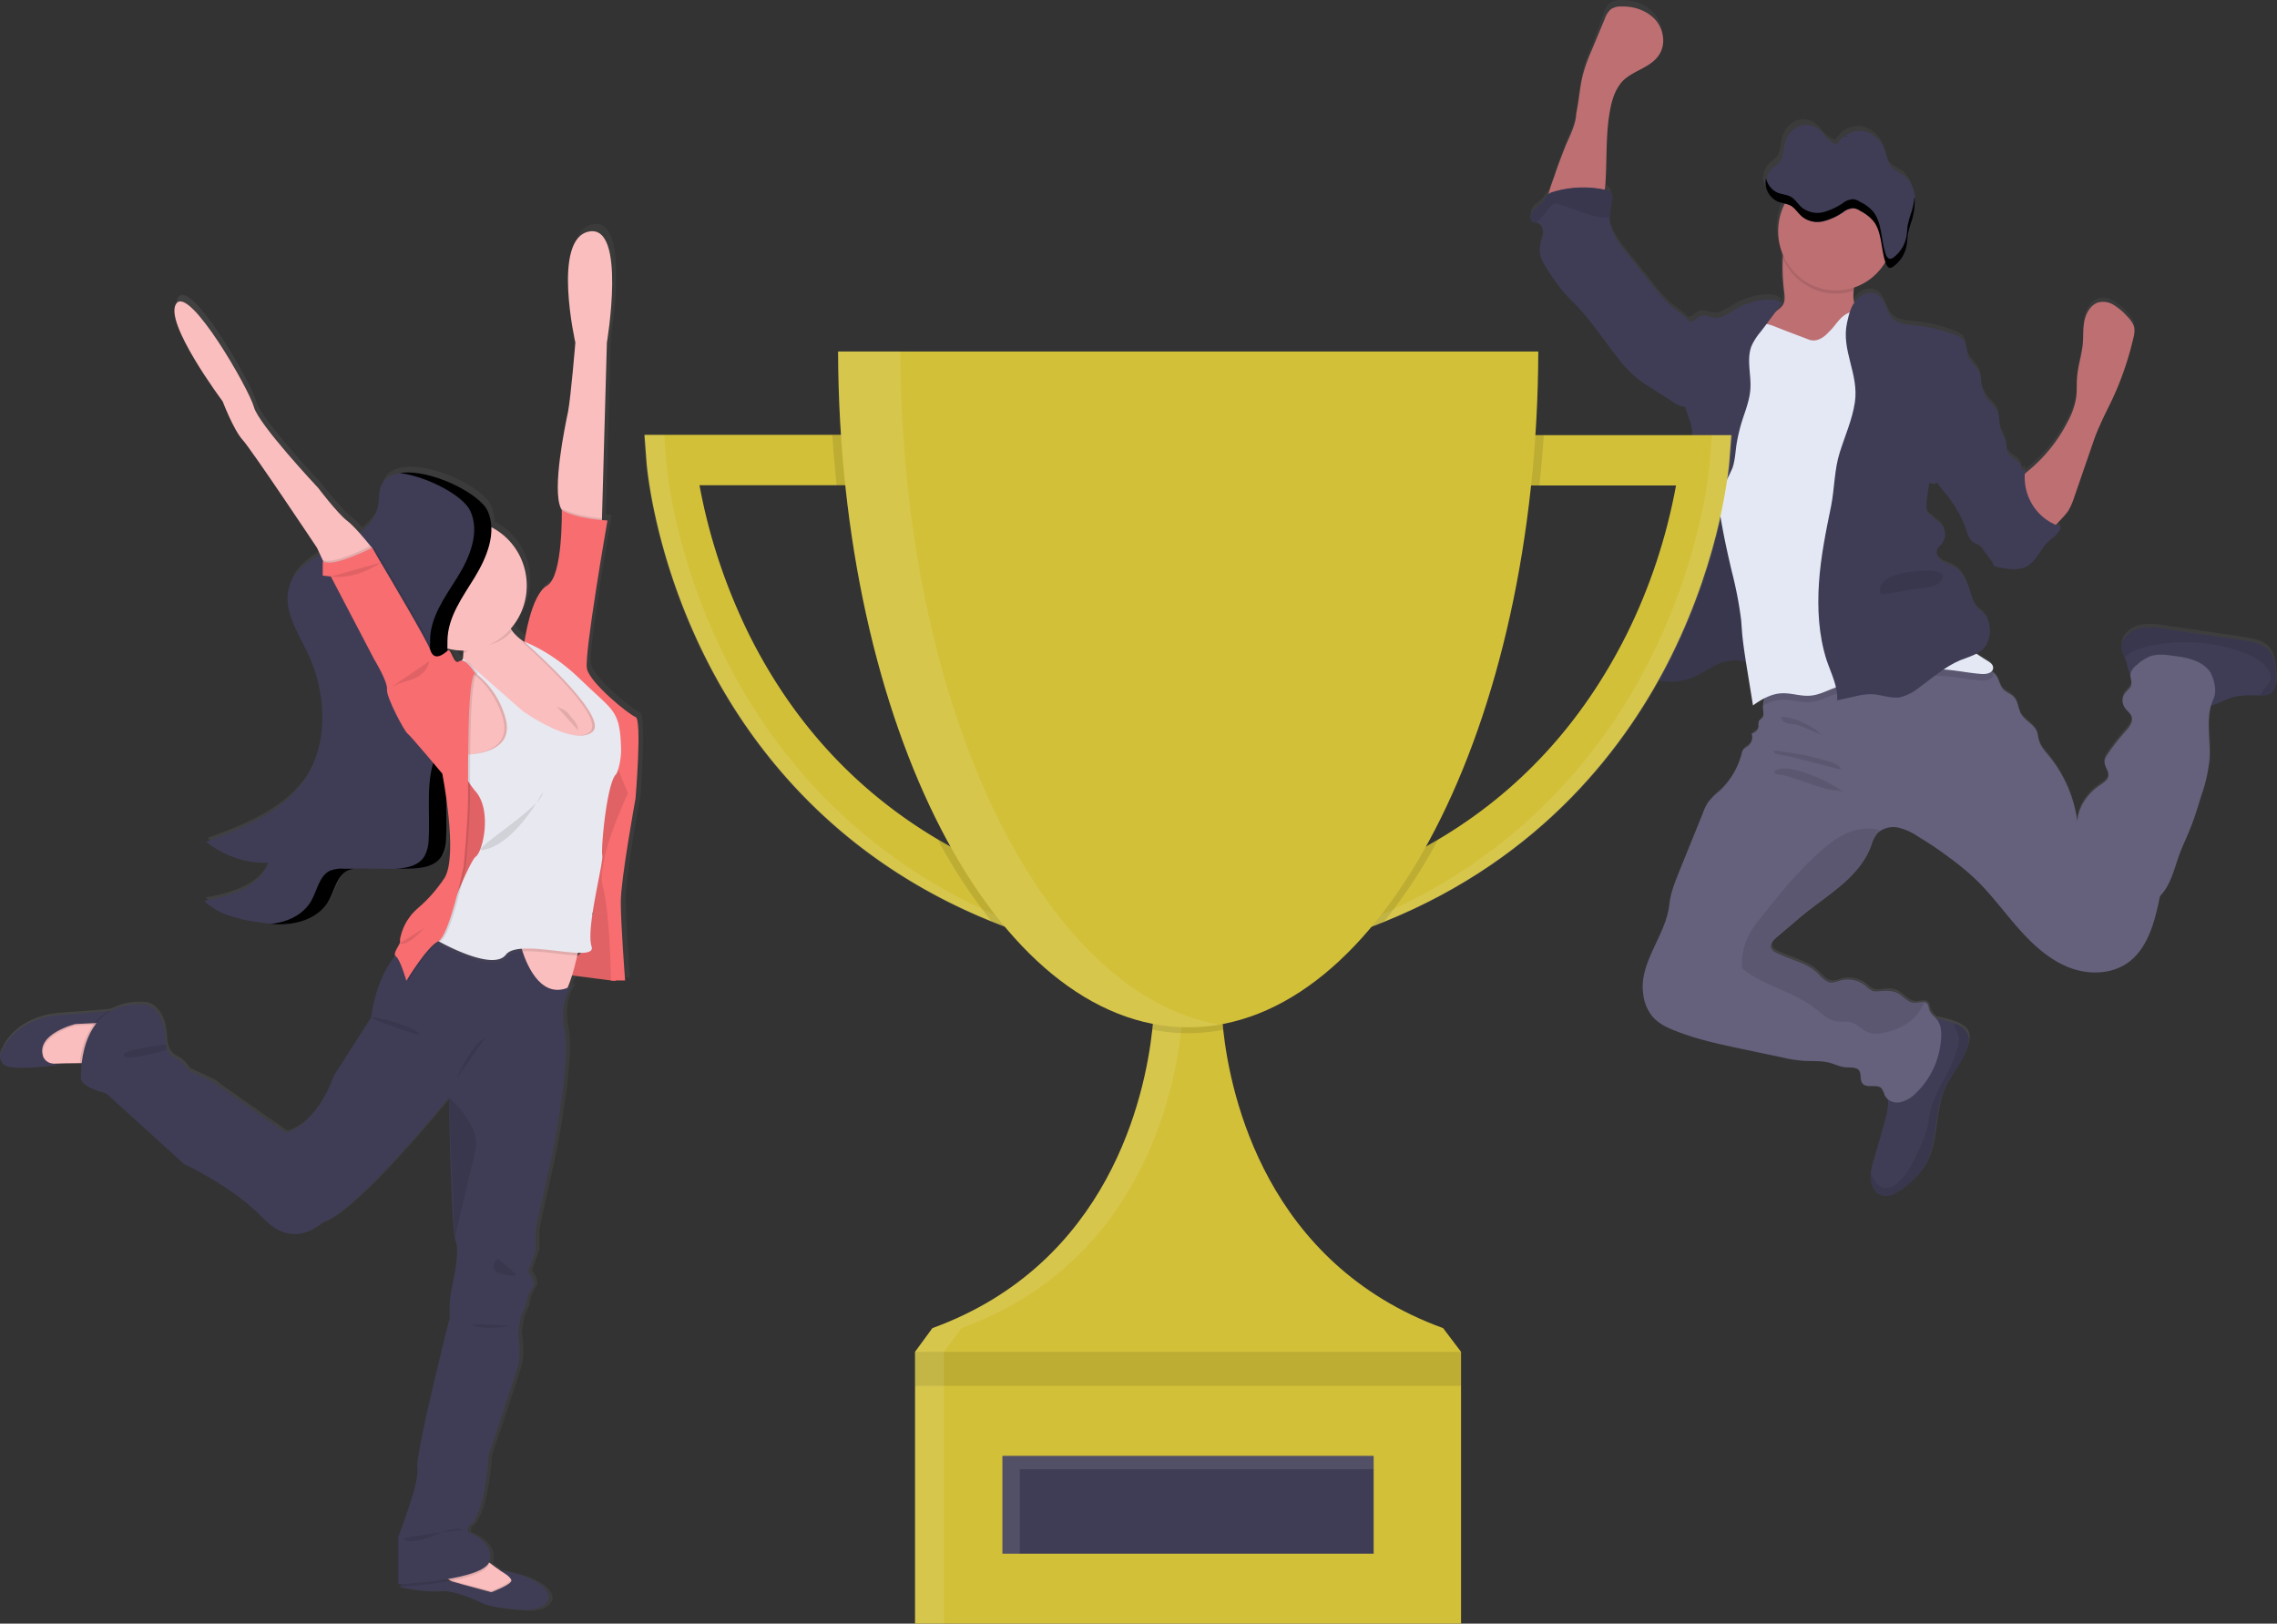 <svg version="1.1" id="Layer_1" x="0" y="0" xml:space="preserve" width="810.733" height="578.081" xmlns="http://www.w3.org/2000/svg"><rect width="100%" height="100%" fill="#333333" stroke="none"/><style id="style2">.st1{fill:#be6f72}.st2{fill:#3f3d56}.st4{enable-background:new;opacity:.1}.st7{fill:#d3c039}.st8{opacity:.1;fill:#fff;enable-background:new}.st10{fill:#f86d70}.st11{fill:#fbbebe}</style><linearGradient id="SVGID_1_" gradientUnits="userSpaceOnUse" x1="836.517" y1="-10.319" x2="836.517" y2="392.043" gradientTransform="matrix(1.03 0 0 -1.055 -184.056 413.945)"><stop offset="0" stop-color="gray" stop-opacity=".25" id="stop4"/><stop offset=".54" stop-color="gray" stop-opacity=".12" id="stop6"/><stop offset="1" stop-color="gray" stop-opacity=".1" id="stop8"/></linearGradient><path d="M807.333 229.632c-1.442-1.16-3.193-1.9-5.048-2.216-1.957-.422-3.915-.739-5.872-1.055l-25.344-3.694c-2.575-.528-5.15-.633-7.726-.422-2.679.211-5.048 1.477-6.8 3.588a5.537 5.537 0 0 0-1.133 3.377c.103 1.266.515 2.427 1.133 3.482l.618 1.583c.206 1.16.515 2.322.928 3.588.103.211.309.528.412.739v.21c-.31 1.478.618 2.955.206 4.327-.31 1.161-1.546 1.9-2.267 2.955-1.03 1.477-1.03 3.377-.103 4.854.824 1.267 2.164 2.11 2.576 3.483.515 1.9-.928 3.588-2.164 5.065-2.37 2.638-4.533 5.382-6.49 8.337-.515.738-.927 1.582-1.03 2.532-.103 1.794 1.648 3.483 1.339 5.277-.206 1.477-1.649 2.321-2.782 3.165-4.43 2.955-7.933 7.704-8.242 13.086-1.133-8.548-4.533-16.568-9.993-23.216-1.442-1.794-3.09-3.694-3.709-5.91-.206-.95-.309-1.9-.618-2.743-1.03-2.744-4.327-4.01-5.77-6.543-1.03-1.794-1.03-4.116-2.266-5.698-1.236-1.583-3.296-2.005-4.43-3.483-.515-1.055-1.03-2.11-1.442-3.271-.412-.95-1.133-1.689-1.854-2.322-.103-.105-.31-.21-.515-.316.309-.317.515-.74.515-1.267 0-1.266-1.237-2.005-2.267-2.638a31.123 31.123 0 0 1-3.915-2.533c1.443-.633 2.576-1.688 3.503-2.954 1.133-1.9 1.648-4.116 1.34-6.332-.104-1.794-.722-3.482-1.855-4.854-.618-.739-1.442-1.16-2.163-1.9-1.752-1.794-2.37-4.326-3.091-6.753-.927-3.166-2.473-6.437-5.357-8.126-1.34-.844-2.988-1.16-4.327-2.005-1.34-.844-2.473-2.427-1.958-4.01.31-1.055 1.237-1.794 1.958-2.638 1.648-2.427 1.03-5.699-1.34-7.387-.72-.528-1.751-.95-1.854-1.794-1.236-.316-2.163-1.372-2.37-2.638a11.751 11.751 0 0 1 0-3.799c.31-2.005.516-3.905.825-5.91a3.444 3.444 0 0 0 2.884 0 30.345 30.345 0 0 0 3.091 4.116c3.09 3.799 5.563 8.126 7.212 12.769.618 1.688 1.236 3.588 2.678 4.432.515.316 1.133.422 1.649.844.618.422 1.133 1.055 1.648 1.689l3.709 5.065.103.21c0 .106.103.317.206.423.206.211.515.422.927.422 3.812.95 8.036 1.689 11.333-.422 2.987-1.9 4.223-5.698 6.799-8.126 1.751-1.794 4.327-3.165 4.842-5.698-.618-.211-1.236-.422-1.751-.633.515-.528 1.03-1.161 1.751-1.794 1.03-1.055 1.958-2.11 2.782-3.377.824-1.477 1.545-3.06 2.06-4.749 1.958-5.804 4.018-11.608 5.975-17.412.928-2.743 1.855-5.487 3.091-8.23 1.236-2.85 2.679-5.7 4.018-8.548a113.4 113.4 0 0 0 8.036-23.11c.309-1.056.412-2.217.309-3.378-.31-1.794-1.648-3.27-2.885-4.537-1.339-1.478-2.781-2.638-4.43-3.694a7.147 7.147 0 0 0-5.46-.95c-2.679.845-4.327 3.588-4.945 6.332-.618 2.744-.412 5.593-.618 8.442-.412 4.116-1.752 8.02-2.06 12.03-.207 2.322 0 4.75-.31 7.07a26.905 26.905 0 0 1-3.09 8.76 54.878 54.878 0 0 1-13.29 16.778L721 167.16c0-.422.103-.95.103-1.372a7.05 7.05 0 0 0-1.339.528c.103-.528 0-1.055-.206-1.583-.824-2.533-4.533-3.166-5.151-5.699-.103-.633-.206-1.266-.206-1.899-.206-2.216-1.752-4.116-2.267-6.332-.515-2.005-.103-4.22-1.03-6.12a20.184 20.184 0 0 0-2.782-3.166c-1.236-1.477-2.163-3.166-2.575-5.065-.103-.528-.31-1.056-.412-1.583.206-1.16 0-2.322-.412-3.483-.928-2.427-3.4-3.904-4.224-6.331-.721-1.9-.412-4.221-1.649-5.699-.72-.738-1.545-1.16-2.472-1.477-4.74-1.9-9.684-3.06-14.732-3.588-2.782-.316-5.976-.422-7.933-2.427-2.37-2.322-2.473-6.648-5.254-8.442-2.473-1.583-5.873-.422-7.727 1.9-.31.316-.515.738-.824 1.055-.31-1.372-.412-2.85-.206-4.327 0-.317.103-.739.103-1.055 4.636-1.583 8.654-4.749 11.126-9.076v.106l.103.317c.31.738.824 1.477 1.443 1.582.515 0 .927-.21 1.236-.527.618-.422 1.236-.95 1.751-1.478.31-.316.515-.633.721-.95a8.672 8.672 0 0 0 1.237-2.11c.515-1.16.824-2.321 1.03-3.588.206-1.266.206-2.532.412-3.693.206-.95.412-1.9.721-2.744l.31-.95c.102-.316.205-.738.308-1.055.618-2.216 1.03-4.432 1.03-6.648v-1.16a11.635 11.635 0 0 0-3.502-7.915c-1.752-1.478-4.121-2.11-5.46-4.116-.825-1.372-1.03-3.06-1.546-4.643-1.133-3.905-4.224-6.754-8.139-7.492a9.279 9.279 0 0 0-6.387 1.793l-.103.106a11.695 11.695 0 0 0-2.576 2.955 9.684 9.92 0 0 1-3.605-2.11c-1.03-.95-1.855-2.217-2.885-3.167-1.958-1.9-4.842-2.427-7.315-1.582-2.575 1.055-4.533 3.376-5.254 6.12-.515 2.216-.515 4.643-1.648 6.437-.927 1.372-2.37 2.11-3.503 3.377-.618.844-1.133 1.794-1.34 2.85-.102.527-.205 1.16-.205 1.793 0 .317 0 .528.103.739v.105c0 .317.103.528.206.845.309 1.055.824 2.11 1.545 2.849.721.844 1.545 1.477 2.473 1.794.412.105.824.316 1.236.422l1.236.317.412.105c-2.987 5.804-3.194 12.663-.618 18.573 0 .316-.103.633-.103.844-.206 4.116 0 8.337.515 12.452.103 1.583.206 3.483-.721 4.749-.412.527-.927.95-1.545 1.372.515-.739 1.133-1.478 1.751-2.216-1.442-1.478-3.709-1.689-5.77-1.583-4.017.316-7.829 1.477-11.332 3.588-2.266 1.371-4.636 3.165-7.314 2.849-1.546-.211-3.091-1.055-4.636-.633-.825.316-1.649.844-2.37 1.477-.515.422-1.236.633-1.957.633-1.649-2.005-4.121-3.377-6.079-5.065-2.163-2.005-4.224-4.221-5.975-6.648-3.297-4.116-6.697-8.231-9.993-12.452-2.782-3.483-5.564-7.282-6.079-11.82 0-.422-.103-.844-.103-1.371.103-2.11.31-4.221.825-6.332a4.092 4.092 0 0 0 0-1.583c-.31-1.055-1.546-1.477-2.473-1.688.103-.844.206-1.689.31-2.427.617-9.076 0-18.256 1.853-27.226.722-3.377 1.855-6.86 4.327-9.392 3.812-3.905 10.097-4.854 12.981-9.392 2.37-3.799 1.443-9.286-1.545-12.663-2.988-3.377-7.727-4.749-12.157-4.643-1.236 0-2.472.316-3.503.95-1.03.95-1.75 2.004-2.163 3.376l-4.12 11.186c-1.237 2.85-2.37 5.804-3.195 8.864-1.236 4.643-1.545 9.498-2.472 14.14 0 3.589-2.267 8.02-3.503 11.398-1.34 3.693-2.885 7.387-4.12 11.186-.31.95-1.34 3.799-2.061 6.331a3.132 3.132 0 0 0-.721.528c-.516.739-1.03 1.477-1.443 2.216-.927 1.266-2.472 1.9-3.503 3.166-1.03 1.266-1.236 3.482.206 4.115.31.106.619.211.928.211.206 0 .412 0 .515.106 1.545.422 2.163 2.427 1.957 4.115-.206 1.689-1.03 3.166-1.133 4.855-.31 2.954 1.34 5.593 2.988 8.02 1.648 2.638 3.502 5.17 5.46 7.598 1.442 1.688 3.09 3.165 4.533 4.748 5.563 5.91 9.993 12.769 15.041 19.1a36.233 36.233 0 0 0 6.079 6.543c1.442 1.161 2.987 2.322 4.636 3.272l8.653 5.593c.928.738 2.061 1.266 3.297 1.582h1.133c0 .317.104.528.207.74.72 2.743 2.163 5.275 2.266 8.125.103 2.849-.103 5.698.103 8.547.206 2.639.721 5.277.927 7.915.31 4.96-.927 9.92-2.06 14.774-1.752 7.175-2.782 14.457-6.182 20.894-.927 1.794-2.06 3.588-2.06 5.593 0 .21 0 .527.103.739l-1.545.95c-.412.316-.928.527-1.34.844-1.957 1.266-4.018 2.743-4.842 5.065-.618 1.794-.309 3.904-1.133 5.698 0 .106-.103.106-.103.211-.824 1.689-2.473 2.85-2.885 4.643-.309 1.372.31 2.85 0 4.222-.206.738-.412 1.371-.515 2.11 0 .211 0 .422.103.739.206.844.618 1.477 1.237 2.11.412.317.824.739 1.236.95.412.317.927.528 1.34.844l.308.106 1.236.633.31.105c.515.212.927.423 1.442.528l.309.106c.412.105.721.21 1.133.316l.31.106h.205l1.03.21.413.106c.412.106.927.106 1.339.211h.412c.31 0 .721 0 1.03.106h1.855c.515 0 .927-.106 1.442-.106h.206c.412-.105.824-.105 1.34-.21l.308-.106 1.237-.317.206-.105c.515-.106.927-.317 1.442-.528 1.648-.739 3.194-1.477 4.74-2.427 1.03-.528 2.06-1.16 3.09-1.688.72-.423 1.545-.74 2.37-1.056 1.957-.844 4.017-1.266 6.18-1.055 1.03.105 2.061.317 3.091.633v.317l2.473 15.196c1.34-.95 2.781-1.9 4.224-2.639-.31.74-.412 1.583-.515 2.428a5.875 5.875 0 0 0 0 1.899c.103 1.055.309 2.11-.31 2.955-.308.527-1.03.738-1.236 1.266-.103.528-.206 1.16-.103 1.688-.103 1.372-1.133 2.428-2.472 2.533.618 1.794 0 3.694-1.546 4.749-.412.21-.824.527-1.236.844-.309.422-.618 1.055-.721 1.583-1.34 5.276-4.12 9.92-8.036 13.613-1.442 1.16-2.781 2.533-4.018 4.01-.72 1.16-1.339 2.322-1.854 3.693-2.782 6.86-5.563 13.719-8.345 20.684-1.545 3.904-3.09 7.809-3.606 11.924-1.236 11.397-11.126 21-9.272 32.291.412 2.85 1.443 5.488 3.194 7.704 2.06 2.532 5.151 4.01 8.242 5.17 7.933 3.166 16.277 4.855 24.622 6.649l13.084 2.743a48.493 48.493 0 0 0 7.83 1.267c3.194.21 6.387-.106 9.478.738 1.854.528 3.709 1.478 5.666 1.583 1.649.106 3.812-.316 4.74 1.161.926 1.478.205 3.272 1.133 4.538 1.545 2.005 5.254 0 6.902 1.9.412.738.824 1.477 1.03 2.32.206.529.618.95 1.03 1.373.104.633.104 1.16.104 1.794-.207 2.427-.722 4.854-1.443 7.176-1.236 4.326-2.472 8.547-3.709 12.874-.515 1.477-.824 3.06-1.03 4.643a8.757 8.757 0 0 0 0 2.322c.206 2.321 1.546 4.748 3.709 5.487a7.035 7.035 0 0 0 5.048-.633c1.442-.739 2.885-1.794 4.121-2.85 2.267-1.793 4.327-3.904 5.975-6.225 5.151-7.915 3.503-18.573 7.109-27.332 2.37-5.804 7.109-10.553 8.654-16.673.412-1.161.412-2.427.103-3.588-.618-2.11-2.885-3.271-4.945-4.116h-.103c-1.649-.633-3.4-1.16-5.151-1.477-.412-.106-.825-.211-1.34-.211-1.03-.844-1.751-1.9-2.266-3.06-.103-.633-.206-1.267-.515-1.794-.31-.528-.928-.844-1.443-.844-1.03-.106-2.37.316-3.502.21-2.267-.21-3.812-2.427-5.873-3.587-2.06-1.161-4.327-.845-6.49-.634-.824.106-1.545.106-2.37-.105-.927-.422-1.751-1.055-2.472-1.794-2.576-2.005-5.976-2.744-9.066-1.9-1.03.423-2.06.634-3.09.74-2.061-.106-3.4-1.9-4.946-3.378-4.018-3.799-9.787-4.854-14.732-7.281a3.666 3.666 0 0 1-1.752-1.583c-.515-1.477.721-2.85 1.855-3.904l8.448-7.176c9.272-7.915 20.913-13.824 25.137-25.432a12.845 12.845 0 0 1 2.06-4.327c.31-.422.722-.738 1.134-1.055 1.854-1.266 4.12-1.688 6.387-1.266 2.679.633 5.254 1.794 7.418 3.377 3.709 2.321 7.315 4.748 10.817 7.386 3.503 2.533 6.697 5.277 9.89 8.231 5.46 5.277 9.89 11.503 14.939 17.201 5.048 5.699 10.817 10.975 17.823 13.719 7.005 2.744 15.453 2.638 21.429-2.005 6.902-5.277 9.169-14.668 10.92-23.322 3.915-3.799 5.048-9.603 6.903-14.773 1.236-3.272 2.678-6.332 4.017-9.603 1.546-3.8 2.679-7.81 3.915-11.714 1.34-3.904 2.267-8.02 2.782-12.24.515-6.544-1.236-13.614.618-19.734 2.37-.528 4.533-1.9 6.903-2.744 3.502-1.16 7.211-.95 10.92-.95h.206c1.236.106 2.576-.21 3.606-.844 1.236-1.055 1.442-2.85 1.545-4.538-.206-4.326-.412-8.864-3.4-11.502zM658.053 49.709c-.824.21-1.751.316-2.575.21z" fill="url(#SVGID_1_)" id="path11" style="fill:url(#SVGID_1_);stroke-width:1.043"/><path class="st1" d="M662.071 116.402c-1.236 1.055-2.678 1.9-4.327 2.321l-7.314 2.638c-3.915 1.478-8.14 2.955-12.26 2.428-2.37-.317-12.363-1.794-13.908-3.694-2.267-2.85 5.77-7.176 8.55-9.603a8.27 8.27 0 0 0 1.752-1.583c1.03-1.266.927-3.06.721-4.748-.515-4.116-.72-8.232-.515-12.453.103-.95.206-2.005.412-2.954 1.03-4.855 5.46-3.06 8.963-1.794 4.224 1.372 8.242 3.166 12.157 5.382 1.133.633 2.163 1.477 2.988 2.638 1.545 2.321.927 5.487.72 8.442-.205 2.321-.205 4.538 1.237 6.226.721.633 1.34 1.372 1.957 2.11.516 1.689.206 3.483-1.133 4.644zm-100.86-75.98c1.031-4.643 1.237-9.497 2.473-14.14.825-3.06 1.958-5.91 3.194-8.759l4.533-10.87a7.884 7.884 0 0 1 2.164-3.376c1.03-.633 2.266-1.055 3.502-.95 4.43-.21 9.066 1.267 12.157 4.538 3.09 3.271 4.018 8.759 1.545 12.558-2.884 4.643-9.169 5.592-12.98 9.391-2.37 2.533-3.606 5.91-4.327 9.392-1.855 8.865-1.237 18.045-1.855 27.12-.206 2.85-.721 6.016-3.09 7.493a8.759 8.759 0 0 1-4.637.95l-6.8.105c-1.132 0-5.253.74-5.974-.105-1.34-1.478 1.648-9.181 2.266-10.87 1.236-3.798 2.679-7.492 4.121-11.185 1.442-3.272 3.709-7.81 3.709-11.292z" id="path13" style="stroke-width:1.043"/><path class="st2" d="M700.705 371.882c-1.546 6.12-6.182 10.87-8.654 16.673-3.606 8.759-1.958 19.312-7.109 27.226-1.648 2.427-3.709 4.538-5.975 6.332-1.236 1.055-2.679 2.005-4.121 2.849-1.545.844-3.297 1.055-5.048.633-2.164-.739-3.503-3.166-3.709-5.487a8.748 8.748 0 0 1 0-2.322c.206-1.583.515-3.166 1.03-4.643 1.237-4.221 2.473-8.548 3.71-12.874.72-2.322 1.235-4.749 1.441-7.176.103-2.638-1.545-6.12-.824-8.548.31-1.16 1.546-2.11 2.06-3.06.825-1.372 1.34-2.85 1.752-4.327.824-2.954 1.442-6.12 3.194-8.547a17.39 17.39 0 0 1 4.018-3.8c1.133-.949 2.37-1.793 3.812-2.215 1.339-.211 2.781-.211 4.12.21 1.752.423 3.503.845 5.152 1.478h.103c2.06.739 4.224 1.9 4.945 4.01.515 1.16.515 2.427.103 3.588zM810.32 242.19c-.103 1.582-.309 3.482-1.545 4.537-1.03.739-2.37 1.056-3.606.844h-.206c-3.709 0-7.418-.21-10.92.95-2.68.95-5.049 2.533-7.83 2.85-3.812.422-7.418-1.689-10.715-3.588-3.193-1.794-6.387-3.377-9.787-4.75-2.163-.949-6.696-1.477-7.727-4.01l-.927-3.482-.618-1.582c-.618-1.056-1.03-2.217-1.133-3.483 0-1.266.412-2.427 1.133-3.377 1.649-2.11 4.121-3.377 6.697-3.588 2.575-.21 5.254-.105 7.726.422l25.344 3.694c1.957.316 3.915.528 5.872 1.055 1.855.317 3.606 1.055 5.048 2.216 3.194 2.744 3.4 7.282 3.194 11.292z" id="path15" style="stroke-width:1.043"/><path d="M788.068 248.943c-3.09 6.648-.824 14.563-1.442 21.95-.515 4.115-1.34 8.231-2.782 12.135-1.236 3.905-2.37 7.915-3.915 11.714-1.236 3.166-2.781 6.332-4.018 9.603-1.854 5.17-3.09 10.975-6.902 14.774-1.751 8.653-4.018 18.045-10.92 23.321-5.976 4.538-14.424 4.749-21.43 2.005-7.005-2.744-12.774-8.02-17.822-13.718-5.048-5.699-9.581-11.925-14.939-17.201a93.96 93.96 0 0 0-9.89-8.231 121.915 121.915 0 0 0-10.817-7.282c-2.267-1.583-4.74-2.743-7.418-3.377-2.163-.422-4.43 0-6.387 1.267-.412.316-.824.633-1.133 1.055a12.844 12.844 0 0 0-2.06 4.327c-4.328 11.502-15.97 17.517-25.241 25.326l-8.448 7.176c-1.134.95-2.473 2.427-1.855 3.799a3.666 3.666 0 0 0 1.752 1.583c4.945 2.532 10.714 3.482 14.732 7.281 1.442 1.372 2.885 3.271 4.945 3.377 1.03-.106 2.06-.317 3.09-.739 3.194-.844 6.491-.21 9.067 1.9.72.738 1.545 1.266 2.472 1.794.721.21 1.546.21 2.37.105 2.163-.21 4.533-.316 6.49.633 1.958.95 3.606 3.377 5.872 3.483 1.134.105 2.473-.317 3.503-.211.618 0 1.134.316 1.443.844.206.528.412 1.16.515 1.794.412 1.477 1.854 2.427 2.781 3.588 1.443 1.9 1.649 4.432 1.443 6.859-.515 7.387-3.71 14.352-9.066 19.417a11.397 11.397 0 0 1-5.564 3.166c-2.163.422-4.43-.528-5.46-2.533-.206-.844-.618-1.583-1.03-2.322-1.648-1.899-5.357.106-6.903-1.899-.927-1.266-.309-3.271-1.133-4.538-.927-1.266-3.09-1.055-4.739-1.16-1.957-.106-3.812-1.056-5.666-1.583-3.09-.845-6.285-.528-9.478-.739a48.493 48.493 0 0 1-7.83-1.266l-13.084-2.744c-8.345-1.794-16.69-3.482-24.622-6.648-3.091-1.161-6.079-2.638-8.242-5.171-1.752-2.216-2.885-4.854-3.194-7.704-1.854-11.29 8.036-20.894 9.272-32.185.412-4.116 2.06-8.02 3.606-11.925l8.345-20.577c.412-1.267 1.03-2.533 1.751-3.694 1.236-1.477 2.473-2.85 4.018-4.01 3.915-3.588 6.697-8.336 8.036-13.507.103-.633.309-1.161.721-1.583.412-.317.721-.528 1.236-.844 1.546-1.056 2.164-2.955 1.546-4.75 1.339-.105 2.37-1.16 2.472-2.532-.103-.527 0-1.16.103-1.688.206-.528.824-.844 1.237-1.267.618-.844.412-1.899.309-2.849a5.876 5.876 0 0 1 0-1.9c.206-2.215 1.236-4.326 2.781-5.909 2.473-2.532 5.976-1.794 9.375-2.427 3.4-.739 6.697-1.794 9.89-3.271a98.157 98.157 0 0 1 27.92-6.648c9.58-.739 19.265.844 28.228 4.643 1.34.527 2.472 1.266 3.606 2.11.824.634 1.442 1.372 1.854 2.322.412 1.16.824 2.216 1.442 3.271 1.134 1.583 3.194 2.005 4.43 3.483 1.237 1.477 1.34 3.904 2.267 5.698 1.442 2.533 4.739 3.8 5.77 6.543.308.844.308 1.9.617 2.743.515 2.322 2.267 4.116 3.71 5.91 5.356 6.648 8.86 14.668 9.992 23.216.31-5.382 3.812-10.13 8.242-13.085 1.237-.845 2.576-1.689 2.782-3.06.309-1.795-1.442-3.483-1.34-5.277a4.695 4.695 0 0 1 1.03-2.427c1.958-2.955 4.122-5.699 6.491-8.337 1.237-1.372 2.679-3.166 2.164-5.065-.412-1.372-1.855-2.216-2.576-3.482-.927-1.478-.927-3.377.103-4.855.721-1.055 1.855-1.688 2.267-2.954.412-1.372-.515-2.955-.206-4.327.412-1.16 1.133-2.11 2.163-2.85 1.34-1.266 2.885-2.32 4.636-3.06 2.679-1.055 5.77-.633 8.654-.21 4.842.633 10.2 1.688 12.98 5.909 1.443 2.744 2.37 6.754 1.031 9.497z" fill="#65617d" id="path17" style="stroke-width:1.043"/><path class="st4" d="M810.321 242.19c-.103 1.582-.309 3.482-1.545 4.537-1.03.739-2.37 1.056-3.606.844h-.206c.412-2.216 2.988-3.482 3.503-5.698a4.674 4.674 0 0 0-1.134-3.799c-2.163-3.06-5.769-4.749-9.272-6.015-9.993-3.482-20.604-4.327-31.01-2.427-2.781.422-5.563 1.372-8.138 2.533-.824.527-1.649 1.16-2.473 1.794-.618-1.056-1.03-2.217-1.133-3.483 0-1.266.412-2.427 1.133-3.377 1.649-2.11 4.121-3.377 6.697-3.588 2.575-.21 5.254-.105 7.726.422l25.344 3.694c1.957.316 3.915.528 5.872 1.055 1.855.317 3.606 1.055 5.048 2.216 3.091 2.744 3.4 7.282 3.194 11.292zM700.705 371.882c-1.546 6.12-6.182 10.87-8.654 16.673-3.606 8.759-1.958 19.312-7.109 27.226-1.648 2.427-3.709 4.538-5.975 6.332-1.236 1.055-2.679 2.005-4.121 2.849-1.545.844-3.297 1.055-5.048.633-2.164-.739-3.503-3.166-3.709-5.487a8.748 8.748 0 0 1 0-2.322l.103.211c.927 2.216 2.37 4.538 4.636 4.96 1.752.105 3.503-.528 4.74-1.688 3.399-2.85 5.356-6.965 7.21-10.975 1.443-2.85 2.68-5.91 3.504-9.076.412-1.794.618-3.587 1.03-5.381 1.957-8.76 8.654-15.83 10.096-24.694.103-.633.103-1.266.103-1.9a9.08 9.08 0 0 0-.927-2.32c-.31-.845-.618-1.69-.824-2.533 2.06.738 4.224 1.9 4.945 4.01.515 1.16.412 2.321 0 3.482zm-15.557-15.09c-.927 2.532-2.575 4.748-4.636 6.542-2.884 2.322-6.387 3.8-9.993 4.432-1.648.423-3.503.423-5.151-.105-2.267-.844-3.915-2.955-6.284-3.694-1.649-.422-3.503 0-5.152-.316-3.09-.422-5.357-2.85-7.83-4.749-7.52-5.804-17.41-7.703-24.93-13.402a3.175 3.175 0 0 1-.825-.844c-.103-.422-.206-.739-.206-1.16 0-3.483.824-6.965 2.266-10.131 1.237-2.216 2.576-4.327 4.224-6.226 6.697-8.443 13.496-16.99 21.532-24.06 3.4-2.955 7.109-5.804 11.333-7.176 2.37-.739 7.005-1.478 9.89-.211-.412.316-.824.633-1.133 1.055a12.844 12.844 0 0 0-2.06 4.327c-4.328 11.607-15.97 17.517-25.241 25.326l-8.448 7.176c-1.134.95-2.473 2.427-1.855 3.799a3.666 3.666 0 0 0 1.752 1.583c4.945 2.532 10.714 3.482 14.732 7.281 1.442 1.372 2.885 3.271 4.945 3.377 1.03-.106 2.06-.317 3.09-.739 3.194-.844 6.491-.21 9.067 1.9.72.738 1.545 1.266 2.472 1.688.721.211 1.546.211 2.37.106 2.163-.106 4.533-.317 6.49.633 1.958 1.055 3.606 3.377 5.872 3.588 1.34.21 2.68-.106 3.71 0z" id="path19" style="stroke-width:1.043"/><path class="st2" d="M590.47 213.592c-1.957 1.266-4.018 2.744-4.842 4.96-.618 1.794-.309 3.904-1.133 5.698-.824 1.794-2.576 2.955-2.988 4.854-.309 1.372.31 2.85 0 4.221-.206.739-.412 1.478-.515 2.216-.103 1.583 1.236 2.85 2.473 3.694 5.563 3.693 12.466 4.537 18.75 2.11 2.782-1.055 5.254-2.743 7.83-4.115 2.575-1.478 5.563-2.216 8.448-2.11 1.75.21 3.296.844 5.048 1.055 1.751.316 3.502-.211 4.739-1.478.515-.738.927-1.583 1.03-2.532 1.442-5.804.824-11.925-.618-17.729-1.34-5.804-3.4-11.397-4.842-17.2-1.03-4.327-1.855-8.654-3.503-12.77-1.648-4.115-4.636-7.809-8.654-9.391-.31-.211-.721-.211-1.03-.106-.31.106-.515.317-.721.528-3.194 3.482-5.667 7.598-7.109 12.135-1.648 5.066-2.06 10.447-3.503 15.513-.618 2.11-1.442 4.96-3.09 6.542-1.649 1.689-3.915 2.639-5.77 3.905z" id="path21" style="stroke-width:1.043"/><path class="st4" d="M629.31 232.27c-.206.95-.515 1.794-1.03 2.533a5.007 5.129 0 0 1-4.74 1.372c-1.648-.211-3.296-.845-5.047-1.056-2.988-.105-5.873.633-8.448 2.11-2.679 1.373-5.151 3.061-7.933 4.116-4.018 1.583-8.345 1.794-12.466.74a19.194 19.194 0 0 1-6.181-2.745c-1.34-.844-2.576-2.11-2.473-3.693.103-.739.31-1.477.515-2.216.31-1.372-.309-2.85 0-4.221.412-1.9 2.164-3.166 2.988-4.96.824-1.794.515-3.904 1.133-5.698.824-2.216 2.885-3.694 4.842-4.96 1.958-1.266 4.327-2.322 5.873-3.905.206-.21.412-.527.515-.738 1.133-1.794 1.957-3.8 2.472-5.804 1.546-5.066 1.958-10.447 3.503-15.513 1.442-4.537 3.915-8.653 7.109-12.135.206-.211.412-.422.618-.528.309-.105.72 0 1.03.106 4.018 1.582 6.903 5.381 8.654 9.391 1.751 4.01 2.472 8.443 3.503 12.77 1.442 5.803 3.502 11.396 4.842 17.2 1.442 5.804 2.163 12.03.72 17.834zm30.598-128.743c-9.993 3.272-20.81-1.688-25.138-11.608.103-.95.206-2.005.412-2.954 1.03-4.855 5.46-3.06 8.963-1.794 4.224 1.372 8.242 3.166 12.157 5.382 1.133.633 2.163 1.477 2.988 2.638 1.442 2.321.927 5.382.618 8.336z" id="path23" style="stroke-width:1.043"/><ellipse class="st1" cx="653.726" cy="82.317" id="circle25" rx="20.605" ry="21.105" style="stroke-width:1.043"/><path class="st4" d="M709.668 240.079c0 1.794-2.37 2.322-4.018 2.216-6.181-.316-12.26-2.11-18.338-1.583-7.727.739-14.835 5.066-22.562 5.488-2.988.105-5.976-.317-8.963.316-3.812.739-7.212 3.06-11.127 3.483-3.4.316-6.696-1.056-10.096-.845-2.37.106-4.636.845-6.696 2.005.206-2.216 1.236-4.326 2.781-5.91 2.473-2.426 5.976-1.793 9.375-2.426 3.4-.739 6.697-1.794 9.89-3.272a98.157 98.157 0 0 1 27.92-6.648c9.58-.738 19.265.739 28.228 4.538 1.34.528 2.473 1.266 3.606 2.11-.103.106 0 .317 0 .528z" id="path27" style="stroke-width:1.043"/><path d="m644.145 120.94-8.345-3.166-3.502-1.372a17.085 17.085 0 0 0-4.533-1.267c-4.018-.316-7.83 2.427-9.994 5.91-2.163 3.482-2.987 7.703-3.605 11.819-.928 5.593-1.752 11.186-2.37 16.779-.721 5.065-1.03 10.236-1.03 15.301.206 13.085 2.884 25.96 5.872 38.623 1.442 5.593 2.576 11.397 3.297 17.2.206 2.428.309 4.75.618 7.176.31 2.639.721 5.382 1.133 8.02l2.473 15.196c3.09-2.216 6.593-4.22 10.405-4.326 3.4-.106 6.697 1.16 10.096.844 3.915-.317 7.315-2.744 11.127-3.482 2.987-.528 5.975-.106 8.963-.317 7.727-.422 14.835-4.749 22.562-5.487 6.181-.528 12.26 1.16 18.338 1.583 1.751.105 4.018-.423 4.018-2.217 0-1.266-1.237-2.005-2.267-2.638-4.945-3.06-9.58-6.437-13.908-10.236-4.018-3.271-8.139-6.648-11.023-11.08-6.697-10.658-4.43-25.221-10.2-36.512-4.636-9.181 0-21.211 0-31.553 0-5.17 0-10.342-1.236-15.407a55.028 55.028 0 0 0-2.781-8.23l-4.018-10.448c-.103-.317-.206-.528-.515-.844-.31-.211-.619-.317-.928-.317a9.896 9.896 0 0 0-6.696 2.216c-1.855 1.583-3.09 3.8-4.945 5.488-1.855 2.11-4.43 3.693-7.006 2.743z" fill="#e3e8f4" id="path29" style="stroke-width:1.043"/><path class="st2" d="M657.641 114.924c.618-2.849 1.34-5.91 3.297-8.125 1.957-2.216 5.357-3.483 7.727-1.794 2.781 1.794 2.884 6.12 5.254 8.442 2.06 2.005 5.151 2.216 7.933 2.427 5.048.422 9.993 1.688 14.732 3.588.927.317 1.751.844 2.472 1.477 1.34 1.478 1.03 3.8 1.649 5.699.824 2.427 3.297 3.904 4.224 6.331 1.03 2.639 0 5.593-.824 8.337-1.546 4.854-2.576 10.025-4.018 14.88-1.443 4.853-3.71 9.813-7.212 13.507-1.545 1.688-3.915 3.165-5.975 2.216l-.824 5.804c-.207 1.266-.207 2.532 0 3.693.206 1.266 1.133 2.322 2.369 2.638.206.95 1.133 1.372 1.854 1.794 2.37 1.689 2.988 4.96 1.34 7.282v.105c-.618.95-1.649 1.583-1.958 2.638-.515 1.583.618 3.166 1.958 4.01 1.34.845 2.884 1.267 4.327 2.005 2.781 1.689 4.327 4.96 5.357 8.126.721 2.427 1.34 5.065 3.09 6.754.722.633 1.546 1.16 2.164 1.9 1.133 1.371 1.751 3.06 1.854 4.853.31 2.216-.206 4.432-1.339 6.332-2.06 3.06-5.872 3.904-9.272 5.276-5.46 2.322-9.993 6.437-14.835 9.92-1.958 1.583-4.327 2.744-6.697 3.271-3.296.422-6.593-1.055-9.993-1.16-2.06 0-4.018.316-5.975.844l-6.182 1.371c.31-4.96-2.266-9.814-3.811-14.457-2.782-8.758-3.297-18.256-2.679-27.437.618-9.18 2.473-18.361 4.327-27.331 1.236-6.332 1.133-12.98 3.09-19.1 1.855-5.91 4.43-11.608 5.358-17.729 1.545-10.13-4.945-18.573-2.782-28.387z" id="path31" style="stroke-width:1.043"/><path class="st2" d="M704.517 134.447c.618 1.055.927 2.216 1.236 3.482.515 1.9 1.34 3.588 2.575 5.065 1.03.95 1.958 2.005 2.782 3.166.927 1.794.618 4.116 1.03 6.12.515 2.217 2.06 4.116 2.267 6.332 0 .634.103 1.267.206 1.9.721 2.533 4.327 3.166 5.151 5.698.515 1.689-.412 3.483-.206 5.171.103.528.206 1.055.103 1.689-.206.633-.618 1.16-1.133 1.582-3.4 3.377-5.77 7.598-6.8 12.347a66.288 66.288 0 0 0-1.545 14.246l-4.018-5.487c-.412-.633-.927-1.267-1.648-1.689-.516-.316-1.134-.527-1.649-.844-1.545-.844-2.163-2.744-2.678-4.432-1.649-4.643-4.121-8.97-7.212-12.769-1.648-2.005-3.503-4.01-3.915-6.542-.103-1.161 0-2.322.206-3.483 1.03-6.965 2.164-14.035 5.46-20.155 1.546-2.85 3.503-5.488 4.946-8.337.824-2.11 2.163-7.07 4.842-3.06zm-101.684 6.648c0 .844-.206 1.794-.618 2.533-.824.95-2.06 1.371-3.297 1.055a10.563 10.563 0 0 1-3.297-1.583c-2.884-1.9-5.769-3.693-8.653-5.593-1.649-.95-3.194-2.11-4.637-3.271-2.266-2.005-4.326-4.116-6.078-6.543-5.048-6.332-9.478-13.19-15.041-18.995-1.546-1.583-3.09-3.06-4.533-4.748-1.958-2.428-3.812-4.96-5.46-7.598-1.649-2.428-3.297-5.171-2.988-8.02.206-1.689.927-3.166 1.133-4.855.206-1.688-.412-3.588-1.957-4.115-.206 0-.412-.106-.515-.106-.31 0-.619-.105-.928-.21-1.442-.634-1.236-2.85-.206-4.116 1.03-1.267 2.576-1.9 3.503-3.166.412-.739.927-1.478 1.442-2.216a5.791 5.791 0 0 1 2.37-1.267c5.975-1.794 12.26-2.005 18.338-.738 1.03.21 2.164.633 2.473 1.688.103.528.103 1.055 0 1.478-.412 2.11-.722 4.22-.825 6.331 0 .422 0 .844.103 1.372.516 4.432 3.297 8.231 6.079 11.713 3.297 4.116 6.593 8.337 9.993 12.453 1.854 2.427 3.812 4.643 5.975 6.648 2.06 1.794 4.74 3.166 6.388 5.382 1.34 1.794.927 4.326 1.03 6.437.618 6.754.618 13.402.206 20.05z" id="path33" style="stroke-width:1.043"/><path class="st1" d="M733.672 185.1c1.03-1.056 1.958-2.11 2.782-3.272.824-1.477 1.545-3.06 2.06-4.748l5.975-17.307c.928-2.744 1.855-5.487 3.091-8.125 1.236-2.85 2.679-5.699 4.018-8.443 3.503-7.28 6.181-14.984 8.036-23.004.309-1.056.412-2.216.309-3.377-.31-1.794-1.648-3.272-2.885-4.538-1.339-1.477-2.781-2.638-4.43-3.693a7.147 7.147 0 0 0-5.46-.95c-2.679.844-4.327 3.588-4.945 6.332-.618 2.743-.412 5.592-.618 8.442-.412 4.01-1.752 8.02-2.06 12.03-.207 2.321 0 4.748-.31 7.07a26.905 26.905 0 0 1-3.09 8.759 54.878 54.878 0 0 1-13.29 16.779c-1.443 1.16-2.885 2.427-4.018 3.904-.927 1.477-1.649 3.166-1.958 4.96-.72 2.638-.412 5.487.825 8.02 1.648 2.955 4.945 4.22 8.035 4.854 4.121.739 5.151-.739 7.933-3.693z" id="path35" style="stroke-width:1.043"/><path class="st2" d="M653.83 51.82c1.854-3.483 5.46-5.488 9.374-5.172 3.915.74 7.006 3.588 8.14 7.493.514 1.583.72 3.271 1.545 4.643 1.236 2.005 3.605 2.638 5.46 4.116 2.163 2.005 3.4 4.854 3.503 7.809.103 3.06-.413 6.015-1.34 8.864-.412 1.16-.72 2.427-1.03 3.693-.206 1.267-.206 2.427-.412 3.694-.412 3.166-2.164 6.12-4.74 8.02a1.949 1.949 0 0 1-1.235.422c-.825-.106-1.34-1.055-1.546-1.9-1.648-4.854-1.236-10.763-4.224-14.668a13.908 13.908 0 0 0-4.842-3.693c-.72-.528-1.648-.845-2.472-.95-1.34.105-2.576.528-3.606 1.372-2.164 1.477-4.636 2.638-7.109 3.271-2.575.633-5.254 0-7.417-1.583-1.443-1.16-2.473-3.06-4.018-3.904-1.546-.844-3.194-.844-4.74-1.478-3.605-1.583-5.253-5.804-3.708-9.497a6.331 6.331 0 0 1 .927-1.583c1.03-1.266 2.576-2.005 3.503-3.377 1.236-1.794 1.03-4.326 1.648-6.437.721-2.744 2.679-5.065 5.254-6.12 2.576-.845 5.358-.317 7.315 1.582 1.03.95 1.855 2.216 2.885 3.166a8.211 8.211 0 0 0 7.623 2.11" id="path37" style="stroke-width:1.043"/><path class="st4" d="M670.725 207.05c-1.236 1.16-1.648 2.848-1.133 4.431.206.528 10.817-1.583 11.95-1.794 2.782-.422 7.727-.21 9.582-2.849 3.4-4.643-7.006-3.588-8.963-3.482-3.503.527-8.654.95-11.436 3.693z" id="path39" style="stroke-width:1.043"/><path class="st2" d="M574.09 70.92c-.412 2.11-.721 4.22-.825 6.331-3.09.633-6.284-.422-9.272-1.477l-8.55-2.955c-1.03-.739-2.473-.422-3.297.633-1.34 1.478-3.297 4.221-5.151 5.91-.31 0-.618-.106-.928-.211-1.442-.633-1.236-2.85-.206-4.116 1.03-1.266 2.576-1.9 3.503-3.166.412-.738.927-1.477 1.443-2.216a5.791 5.791 0 0 1 2.369-1.266c5.975-1.794 12.26-2.005 18.338-.739 1.03.211 2.164.633 2.473 1.689.206.633.206 1.16.103 1.583z" id="path41" style="stroke-width:1.043"/><path class="st4" d="M574.09 70.92c-.412 2.11-.721 4.22-.825 6.331-3.09.633-6.284-.422-9.272-1.477l-8.55-2.955c-1.03-.739-2.473-.422-3.297.633-1.34 1.478-3.297 4.221-5.151 5.91-.31 0-.618-.106-.928-.211-1.442-.633-1.236-2.85-.206-4.116 1.03-1.266 2.576-1.9 3.503-3.166.412-.738.927-1.477 1.443-2.216a5.791 5.791 0 0 1 2.369-1.266c5.975-1.794 12.26-2.005 18.338-.739 1.03.211 2.164.633 2.473 1.689.206.633.206 1.16.103 1.583zm77.885 200.395c1.442.528 3.09 1.266 3.606 2.744l-11.95-3.06-6.182-1.584c-1.134-.316-5.048-.633-5.77-1.477-1.03-1.266 2.576-.422 3.297-.316 1.958.316 4.018.633 5.976.95 3.811.632 7.417 1.793 11.023 2.743zm4.636 10.764c-1.03-.739-4.018-.633-5.254-.95-1.855-.422-3.709-1.055-5.46-1.583-3.71-1.266-7.418-2.638-11.127-3.588-.721-.105-3.09-.21-2.988-1.055.104-.844 2.37-1.266 2.988-1.266 3.4-.211 7.52 1.371 10.715 2.532 3.914 1.478 7.623 3.483 11.126 5.91zm-7.52-20.367c-3.813-1.055-7.212-3.482-11.127-3.904-1.03 0-2.06-.317-2.885-.845-.412-.422-.824-1.055-.927-1.688 2.576-.106 5.666.95 8.036 2.11 1.34.528 2.575 1.267 3.709 2.005.927.423 2.163 2.005 3.193 2.322z" id="path43" style="stroke-width:1.043"/><path class="st2" d="M721.103 167.16c-1.339 9.075 4.018 17.729 12.672 20.367-.515 2.532-2.988 3.904-4.842 5.698-2.473 2.533-3.812 6.226-6.8 8.126-3.296 2.11-7.52 1.266-11.332.422-.31 0-.618-.211-.927-.528-.103-.105-.103-.316-.206-.422-1.237-4.643-2.06-9.708-.824-14.352 1.03-4.01 3.502-7.386 5.46-10.869 1.957-3.482 2.37-7.281 6.8-8.442zm-92.102-60.467c-4.018.317-7.83 1.478-11.333 3.588-2.266 1.372-4.636 3.166-7.314 2.85-1.546-.212-3.091-1.056-4.636-.634-.824.317-1.649.844-2.37 1.478-.721.633-1.751.738-2.575.422l-1.03 14.562c-.413 5.593-.825 11.186.514 16.674.722 2.743 2.164 5.276 2.267 8.125.103 2.85-.103 5.699.103 8.548.206 2.638.721 5.17.927 7.809.31 4.96-.927 9.92-2.06 14.668-1.752 7.07-2.782 14.352-6.182 20.789-.927 1.794-2.06 3.588-2.06 5.593 0 .21 0 .527.103.738-1.03.528-1.957 1.161-2.885 1.689-1.957 1.266-4.018 2.744-4.842 4.96-.618 1.794-.309 3.904-1.133 5.698-.824 1.794-2.576 3.06-2.988 4.96-.309 1.372.31 2.849 0 4.22-.206.74-.412 1.478-.515 2.217-.103 1.583 1.236 2.85 2.473 3.693a19.194 19.194 0 0 0 6.181 2.744l6.181-25.01c5.564-10.658 10.303-21.738 13.909-33.24 1.03-3.8 2.37-7.388 4.017-10.976a69.621 69.621 0 0 0 3.091-6.226c.927-2.638 1.03-5.593 1.442-8.336a59.32 59.32 0 0 1 2.37-9.603c1.133-3.377 2.37-6.754 2.576-10.342.309-5.065-1.443-10.447.412-15.196a21.421 21.421 0 0 1 3.09-4.854c2.679-3.377 5.048-6.86 7.727-10.13-1.133-1.478-3.4-1.583-5.46-1.478z" id="path45" style="stroke-width:1.043"/><path d="m658.053 48.337-1.339.105-.103.106c.515-.106.927-.106 1.442-.211zm23.593 21.844c-.207 2.11-.619 4.115-1.34 6.12-.412 1.161-.72 2.428-1.03 3.694-.206 1.266-.206 2.427-.412 3.693-.412 3.166-2.164 6.12-4.74 8.02a1.949 1.949 0 0 1-1.235.423c-.825-.106-1.34-1.056-1.546-1.9-1.648-4.854-1.236-10.764-4.224-14.668a13.908 13.908 0 0 0-4.842-3.694c-.72-.527-1.648-.844-2.472-.95-1.34.106-2.576.528-3.606 1.372-2.164 1.478-4.636 2.639-7.109 3.272-2.575.633-5.254 0-7.417-1.583-1.443-1.16-2.473-3.06-4.018-3.905-1.546-.844-3.194-.844-4.74-1.477-1.957-.844-3.399-2.638-4.017-4.749 0-.105-.103-.316-.103-.422-.206 1.161-.206 2.427.103 3.588a7.61 7.61 0 0 0 4.018 4.749c1.545.633 3.296.633 4.739 1.477 1.442.844 2.575 2.744 4.018 3.905 2.06 1.688 4.842 2.216 7.417 1.583 2.576-.634 4.945-1.689 7.109-3.272 1.03-.844 2.266-1.266 3.606-1.372a5.085 5.085 0 0 1 2.472.95c1.855.95 3.503 2.216 4.842 3.8 2.988 3.904 2.576 9.813 4.224 14.667.31.845.824 1.794 1.546 1.9.515 0 .927-.211 1.339-.528 2.575-1.9 4.327-4.748 4.739-8.02.206-1.266.206-2.427.412-3.693.31-1.267.618-2.533 1.03-3.694 1.03-2.849 1.443-5.804 1.34-8.864-.103-.105-.103-.211-.103-.422z" id="path47" style="stroke-width:1.043"/><path class="st7" d="m616.432 154.919-.721 9.603c-.103 1.266-2.576 32.502-20.605 68.909-15.453 31.236-45.536 71.864-102.301 94.763-4.43 1.794-9.066 3.482-13.805 5.065l-5.358-17.095c13.393-4.327 26.168-10.025 38.325-17.201 28.95-17.095 51.408-41.578 67.17-73.025 8.346-16.778 14.218-34.612 17.618-53.08h-64.596v-17.94z" id="path49" style="stroke-width:1.043"/><path class="st8" d="M485.902 328.194c56.766-22.9 86.848-63.527 102.302-94.763 18.029-36.407 20.501-67.537 20.604-68.91l.722-9.602h7.211l-.721 9.603c-.103 1.266-2.576 32.502-20.605 68.909-15.453 31.236-45.536 71.864-102.301 94.763-4.43 1.794-9.066 3.482-13.805 5.065l-.722-2.216c2.576-1.055 4.946-1.9 7.315-2.85z" id="path51" style="stroke-width:1.043"/><path class="st7" d="m372.268 316.058-5.357 17.096c-4.74-1.583-9.375-3.272-13.805-5.066-56.766-22.899-86.849-63.527-102.302-94.763-18.03-36.406-20.502-67.537-20.605-68.909l-.72-9.603h84.169v17.94h-64.595c3.4 18.467 9.375 36.301 17.616 53.08 15.66 31.447 38.222 55.824 67.068 72.919a191.346 191.346 0 0 0 38.53 17.306z" id="path53" style="stroke-width:1.043"/><path class="st8" d="M360.111 328.194c-56.765-22.9-86.848-63.527-102.302-94.763-18.029-36.407-20.501-67.537-20.604-68.91l-.721-9.602h-7.212l.721 9.603c.103 1.266 2.576 32.502 20.605 68.909 15.453 31.236 45.536 71.864 102.302 94.763 4.43 1.794 9.066 3.482 13.805 5.065l.72-2.216c-2.472-1.055-4.944-1.9-7.314-2.85z" id="path55" style="stroke-width:1.043"/><path class="st7" d="M520.209 481.313v96.768H325.805v-96.768l6.18-8.442c62.948-22.9 75.723-82.627 78.298-106.265.412-3.272.618-6.543.618-9.814h24.005c.103 3.271.309 6.542.618 9.814 2.575 23.638 15.35 83.366 78.297 106.265z" id="path57" style="stroke-width:1.043"/><path class="st4" d="M325.805 481.313h194.404v12.136H325.805Z" id="path59" style="stroke-width:1.043"/><path class="st8" d="M342.288 472.871c62.947-22.9 75.722-82.627 78.298-106.265.412-3.272.618-6.543.618-9.814H410.9c-.103 3.271-.309 6.542-.618 9.814-2.575 23.638-15.35 83.366-78.297 106.265l-6.181 8.442v96.768h10.302v-96.768z" id="path61" style="stroke-width:1.043"/><path class="st4" d="M296.34 154.919h17.41v17.94h-15.865a504.225 504.225 0 0 1-1.545-17.94zm75.928 161.14-5.357 17.095c-4.74-1.583-9.375-3.272-13.805-5.066-7.315-9.075-13.702-18.889-19.266-29.23a193.436 193.436 0 0 0 38.428 17.2zm101.477 0c13.393-4.327 26.168-10.026 38.325-17.202a182.378 182.378 0 0 1-19.265 29.231c-4.43 1.794-9.066 3.483-13.805 5.066zm75.928-161.14a504.225 504.225 0 0 1-1.545 17.94h-15.866v-17.94ZM435.627 366.606a64.035 64.035 0 0 1-25.344 0c.412-3.272.618-6.543.618-9.814h24.005c.206 3.271.412 6.542.72 9.814z" id="path63" style="stroke-width:1.043"/><path class="st7" d="M298.4 125.16c.413 133.07 56.045 240.601 124.658 240.601s124.246-107.531 124.658-240.6z" id="path65" style="stroke-width:1.043"/><path class="st8" d="M320.55 125.16H298.4c.413 133.07 56.045 240.601 124.658 240.601 3.709 0 7.418-.316 11.127-.95-63.462-10.869-113.223-113.863-113.635-239.65Z" id="path67" style="stroke-width:1.043"/><path class="st2" d="M356.917 518.353h132.179v34.824H356.917Z" id="path69" style="stroke-width:1.043"/><path class="st8" d="M363.099 523.102h125.997v-4.749H356.917v34.824h6.182z" id="path71" style="stroke-width:1.043"/><linearGradient id="SVGID_2_" gradientUnits="userSpaceOnUse" x1="178.583" y1="82.956" x2="400.847" y2="82.956" gradientTransform="matrix(1.03 0 0 -1.055 -184.056 413.945)"><stop offset="0" stop-color="gray" stop-opacity=".25" id="stop73"/><stop offset=".54" stop-color="gray" stop-opacity=".12" id="stop75"/><stop offset="1" stop-color="gray" stop-opacity=".1" id="stop77"/></linearGradient><path d="M227.83 253.586c-2.37-.844-16.38-12.135-17.411-17.306-1.03-5.17 7.418-52.974 7.418-52.974s-.825 0-2.06-.106v-.739l1.75-62.894s7.11-42.21-6.387-39.783c-13.496 2.427-5.048 39.783-5.048 39.783s-1.545 18.89-2.576 24.588c-1.03 5.488-5.769 27.754-2.575 34.719.103.21.206.527.412.738 0 0 .515 23.744-5.254 27.015-5.563 3.06-7.83 18.678-8.036 20.05l-.31-.105c-1.647-1.056-3.09-2.427-4.326-4.01-.103-.106-.206-.317-.31-.528 7.83-9.075 7.625-22.794-.617-31.553a21.625 21.625 0 0 0-6.388-4.748c-.103-2.005-.515-4.01-1.339-5.804-2.679-5.91-17.514-13.508-28.022-13.719-4.842-.105-8.86 1.267-10.302 5.171-.722 2.005-.516 4.221-.825 6.226-.618 4.221-3.296 7.493-6.696 10.13-1.34-1.582-2.885-3.06-4.43-4.326-3.4-2.744-10.302-11.608-10.302-11.608s-21.43-22.688-22.974-28.914c-1.546-6.226-22.975-43.583-27.714-37.146-4.739 6.438 16.381 34.93 16.381 34.93s4.018 10.341 7.109 13.824c3.09 3.482 26.786 38.728 26.786 38.728l1.133 2.427c-5.048 2.744-9.581 6.12-11.23 11.503-2.37 7.914 2.782 15.829 6.388 23.216 7.005 14.457 8.035 32.818-1.03 46.01-8.036 11.607-22.047 17.2-35.234 21.949 6.284 5.065 14.217 7.809 22.253 7.598-2.988 8.97-13.805 11.924-22.871 13.613 4.842 4.748 11.641 6.437 18.235 7.492 3.193.528 6.49.844 9.787.844h.824l.824-.105c1.133-.106 2.267-.211 3.297-.422 4.739-.95 9.375-3.694 11.847-7.915 2.06-3.693 2.782-8.759 6.49-10.552.928-.423 2.061-.74 3.092-.74h-.103 2.163l15.556.212h1.958c4.43-.106 9.066-.844 11.332-4.643.928-1.794 1.443-3.8 1.443-5.804.309-5.066 0-10.236.103-15.302 1.34 9.287 2.678 23.744-.618 29.02-2.679 4.01-5.976 7.704-9.685 10.764a30.76 30.76 0 0 0-2.575 2.638c-.515.317-.824.528-.824.528l-.31.95c-1.133 1.793-2.06 3.798-2.472 6.015-.206.527-.206 1.16-.206 1.688.412.739-2.576 3.799-1.751 5.17-7.315 8.76-8.757 22.161-8.757 22.161l-13.393 20.79c-6.8 18.255-17.102 20.155-17.102 20.155s-24.21-16.673-24.829-17.412c-.618-.739-9.89-4.854-9.89-4.854-1.133-2.005-2.781-3.483-4.739-4.433-3.193-1.371-3.4-6.331-3.4-6.331-.412-11.82-7.108-12.663-7.108-12.663-5.46-.528-9.581.527-12.775 2.321l-.927.106c-4.636.422-10.302.844-16.484 1.266C4.991 361.645.87 373.043.87 373.043s-2.163 2.427.619 5.065c2.781 2.638 20.501 0 21.222-.105-1.339.105-2.678.105-4.018-.317 2.782-.106 6.594-.211 9.89-.211h.825a47.13 47.13 0 0 0-.31 5.382c0 3.377 9.17 5.593 9.17 5.593l27.713 25.326s17.41 8.02 28.537 19.523c11.127 11.502 20.914 1.582 20.914 1.582 11.744-2.954 45.536-44.848 45.639-44.848 0 1.266.721 42 2.06 50.125.103.422.103.844.31 1.266 1.545 3.483-.516 13.085-1.443 17.201-.618 3.377-.824 6.86-.618 10.236 0 0-12.672 49.598-11.642 53.924 1.03 4.327-6.902 24.588-6.902 24.588v16.884l1.34-.105c-.207.316-.31.527-.516.844l-.103.211s8.448 1.9 14.114 1.372c5.667-.528 15.454 4.538 15.454 4.538s3.296 1.582 13.496 2.321c10.199.739 10.199-4.643 10.199-4.643-1.133-7.176-17.205-9.603-17.72-9.708-1.34-.845-2.473-1.794-3.503-2.533l-.206-.211c.103-.106.103-.317.206-.528 1.752-7.176-7.83-10.341-7.83-10.341v-1.794c6.182-3.272 7.418-25.538 7.418-25.538s9.272-27.542 10.611-32.186c1.34-4.643 0-11.502 0-11.502l.928-5.91s1.957-4.01 1.957-4.854c.206-2.11 1.03-4.01 2.267-5.698 1.442-1.794-1.546-5.91-1.546-5.91l2.679-7.07v-7.703l6.181-27.965s6.49-32.608 4.224-43.266c-2.266-10.658 2.679-16.146 2.679-16.146-.412.211-.927.423-1.34.634a33.48 33.48 0 0 0 1.546-4.538l13.908 1.794v.211h5.048s-1.545-20.05-1.545-28.176c0-8.125 5.357-37.04 5.357-37.04s2.06-28.386-.31-29.23zm-61.71-23.426c0 .844-.104 1.582-.104 2.427l-.309.422-.515-.422-.618 1.055-.206.105c-1.34-.738-2.06-4.854-3.09-3.904l-.104.105c-.206-.21-.412-.316-.618-.105l-.206.211v-.95c1.854.528 3.812.739 5.77.739zm46.256 93.39h.31l-.516 1.373c.103-.423.103-.95.206-1.372zm-50.79 239.335-1.854-.527 1.03-.211.824.738.206.106zm19.368-2.849c-.618-.316-1.236-.738-1.854-1.16.206.105 1.03.633 1.854 1.16z" fill="url(#SVGID_2_)" id="path80" style="fill:url(#SVGID_2_);stroke-width:1.043"/><path class="st10" d="m219.176 303.606-12.466 33.347h2.988l-11.745 9.603 21.223 2.743z" id="path82" style="stroke-width:1.043"/><path class="st4" d="m219.176 303.606-12.466 33.347-3.09-.845-5.564 10.448 21.223 2.743z" id="path84" style="stroke-width:1.043"/><path class="st10" d="M199.602 324.923h19.574l7.212-60.467h-26.786z" id="path86" style="stroke-width:1.043"/><path class="st4" d="M199.602 324.923h19.574l7.212-60.467h-26.786z" id="path88" style="stroke-width:1.043"/><path class="st11" d="m161.483 278.807 4.224-.738 9.684-1.689s29.156-6.753 35.131-7.281a40.186 40.186 0 0 0 10.508-3.06c1.546-.739 2.576-1.267 2.576-1.267l-10.508-19.628-16.278-12.346s-10.302-2.216-14.63-8.442c-1.957-2.639-2.472-6.227-1.339-9.392 2.679-8.442-15.865 8.125-15.865 8.125s.206 4.01 0 8.97c0 .95-.103 2.005-.206 3.06 0 .739-.103 1.372-.206 2.11-.412 5.066-1.34 10.131-3.194 13.297-4.43 7.493.103 28.176.103 28.281z" id="path90" style="stroke-width:1.043"/><path class="st4" d="M164.986 232.481h.412c.721 0 1.34-1.583 2.06-1.688 5.77-.528 11.127-1.794 14.733-6.015-1.958-2.638-2.473-6.226-1.34-9.392 2.679-8.442-15.865 8.02-15.865 8.02s.206 4.01 0 9.075z" id="path92" style="stroke-width:1.043"/><path class="st11" d="M142.424 208.527c0 12.768 10.096 23.11 22.562 23.11.721 0 1.442 0 2.163-.106 12.363-1.266 21.532-12.557 20.296-25.326-1.236-12.663-12.26-22.055-24.726-20.789-11.538 1.267-20.295 11.186-20.295 23.11z" id="path94" style="stroke-width:1.043"/><path class="st2" d="M135.521 173.386c-.72 2.005-.515 4.116-.824 6.226-1.133 7.493-8.55 12.03-15.247 15.196-6.697 3.166-14.32 6.86-16.484 14.14-2.37 7.81 2.782 15.724 6.388 23.111 6.902 14.352 7.932 32.608-1.03 45.693-7.933 11.608-21.842 17.095-34.925 21.95 6.284 5.065 14.114 7.703 22.046 7.492-2.987 8.97-13.702 11.925-22.768 13.508 4.74 4.748 11.642 6.437 18.132 7.492 4.74.739 9.685 1.266 14.424.316 4.739-.95 9.272-3.587 11.744-7.914 2.06-3.693 2.782-8.653 6.49-10.553 1.649-.633 3.503-.95 5.255-.844l15.453.211c4.842 0 10.509-.422 12.981-4.643.927-1.794 1.442-3.799 1.442-5.804.619-10.342-1.236-21.316 2.885-30.814 1.236-2.85-6.8-7.387-5.975-10.447 2.884-10.447 3.606-18.573 3.606-29.442 0-8.442 5.357-15.618 9.684-22.688 4.327-7.07 8.035-16.04 4.636-23.638-3.915-8.442-33.38-20.683-37.913-8.548z" id="path96" style="stroke-width:1.043"/><path class="st11" d="m156.023 559.825 3.915 2.638.618.422.103.106 4.636 3.166 10.92 1.9 9.581-.634s2.782-5.91-1.545-5.804c-1.34-.105-2.781-.422-3.915-1.16l-.618-.317c-.618-.317-1.236-.739-1.854-1.161-1.34-.844-2.473-1.794-3.503-2.533-.824-.633-1.648-1.266-2.37-2.005z" id="path98" style="stroke-width:1.043"/><path class="st4" d="m160.04 562.463.619.422.103.106 4.636 3.166 10.92 1.9 9.582-.634s2.781-5.91-1.546-5.804c-1.34-.105-2.781-.422-3.915-1.16.721.633 1.443 1.266 1.443 1.793.206 1.478-7.109 4.221-7.109 4.221l-10.2-2.743s-1.75-.528-4.12-1.161l-.206-.106z" id="path100" style="stroke-width:1.043"/><path class="st2" d="M142.527 565.102s8.345 1.899 14.011 1.371c5.666-.527 15.35 4.433 15.35 4.433s3.297 1.582 13.393 2.216c10.097.633 10.097-4.538 10.097-4.538-1.134-7.176-17.102-9.497-17.617-9.603.206.106 1.03.528 1.854 1.16 1.133.74 2.37 1.795 2.473 2.533.206 1.478-7.109 4.221-7.109 4.221l-10.2-2.743s-1.75-.528-4.12-1.161h-.206c-3.503-.95-7.109-1.794-10.715-2.322-4.43-.527-6.696 3.377-7.108 4.221-.103 0-.103.106-.103.212z" id="path102" style="stroke-width:1.043"/><path class="st11" d="m10.143 375.364 4.43 3.483s1.339-.106 3.193-.106h.618c2.782-.105 6.594-.21 9.89-.21 2.061-.106 4.224 0 6.285.316 2.266.844 6.181-13.086 6.181-13.086l-4.43-1.055-1.442-.316-1.03-.211-3.606-.845-11.023 1.267-7.727 5.065z" id="path104" style="stroke-width:1.043"/><path class="st4" d="m10.143 375.364 4.43 3.483s1.339-.106 3.193-.106c-.927-.316-1.648-1.055-2.06-1.9-2.885-8.23 11.435-11.713 11.435-11.713l6.697-.316 1.34-.106h1.03l-1.443-.316-1.03-.211-3.606-.845-11.023 1.267-7.727 5.065z" id="path106" style="stroke-width:1.043"/><path class="st2" d="M1.386 379.058c2.678 2.532 20.398 0 21.12-.106-1.34.106-2.68.106-4.019-.316-1.339-.211-2.472-1.056-3.09-2.322-2.885-8.231 11.435-11.713 11.435-11.713l6.697-.317 1.339-.105 16.175-.74.824-4.537s-5.254.528-13.496 1.161c-4.636.422-10.303.844-16.38 1.266C4.887 362.49.87 373.887.87 373.887s-2.267 2.533.515 5.17z" id="path108" style="stroke-width:1.043"/><path class="st11" d="M199.705 180.984c.103.211.206.528.412.739l3.915 5.91 10.199 1.055.103-4.116 1.751-62.577s7.109-42-6.284-39.573c-13.393 2.427-4.945 39.573-4.945 39.573s-1.546 18.783-2.576 24.482c-1.133 5.382-5.77 27.648-2.575 34.507zM176.627 336.32l2.885 5.066 6.49 11.397s11.848 4.432 14.836 1.055c1.648-1.9 3.503-8.337 4.739-13.719 1.03-4.432 1.751-8.125 1.751-8.125z" id="path110" style="stroke-width:1.043"/><path class="st4" d="m176.627 336.32 2.885 5.065.515-.528c3.297-4.326 17.823-.95 25.55-.633 1.03-4.432 1.751-8.126 1.751-8.126zm-148.25 42.105c2.061-.106 4.224 0 6.285.316 2.266.844 6.181-13.085 6.181-13.085l-5.975-1.477 16.175-.74.824-4.537s-5.254.528-13.496 1.161c-1.752 1.055-3.194 2.322-4.533 3.799l-.206.317c-3.503 4.537-4.842 10.13-5.254 14.246zm127.646 181.4 4.533 3.06c6.8-1.266 12.98-3.27 13.702-6.331v-.106c-.824-.633-1.648-1.266-2.37-2.005zm-13.393 5.065c5.975-.316 11.95-.95 17.823-2.005-3.503-.95-7.109-1.793-10.715-2.321-4.43-.422-6.696 3.482-7.108 4.326z" id="path112" style="stroke-width:1.043"/><path class="st2" d="M28.79 383.807c0 3.376 9.066 5.487 9.066 5.487l27.61 25.115s17.308 7.915 28.331 19.417c11.024 11.503 20.708 1.583 20.708 1.583 11.641-2.955 45.33-44.638 45.33-44.638s.824 47.593 2.37 51.075c1.545 3.483-.516 13.086-1.443 17.096-.618 3.376-.824 6.753-.618 10.236 0 0-12.569 49.386-11.539 53.607 1.03 4.221-6.8 24.483-6.8 24.483v16.778s30.908-1.266 32.556-8.336c1.648-7.07-7.727-10.236-7.727-10.236v-1.794c6.182-3.272 7.315-25.432 7.315-25.432s9.169-27.437 10.508-31.975c1.34-4.538 0-11.397 0-11.397l.927-5.91s1.958-4.01 1.958-4.854c.206-2.005 1.03-4.01 2.266-5.593 1.443-1.793-1.545-5.909-1.545-5.909l2.576-6.965v-7.703l6.18-27.86s6.491-32.396 4.225-43.054c-2.267-10.658 2.575-16.04 2.575-16.04-10.508 5.698-15.865-6.965-17.616-12.347-.413-1.372-.619-2.322-.619-2.322s-14.423-5.487-27.919-4.115c-2.781.211-5.46.844-8.036 1.688-14.938 5.488-17.307 28.387-17.307 28.387l-13.29 20.789c-6.8 18.467-17.102 20.261-17.102 20.261s-24.004-16.568-24.726-17.306c-.72-.845-9.89-4.855-9.89-4.855-1.03-1.9-2.781-3.482-4.739-4.432-3.194-1.372-3.4-6.331-3.4-6.331-.412-11.714-7.108-12.664-7.108-12.664-23.18-1.9-23.077 22.689-23.077 26.066z" id="path114" style="stroke-width:1.043"/><path class="st10" d="M176.627 318.063H162.41v-45.06h14.217z" id="path116" style="stroke-width:1.043"/><path class="st4" d="M176.627 318.063H162.41v-45.06h14.217zm22.975-137.184c.103.316.206.633.412.844l3.915 5.91 10.199 1.055.103-4.116c-3.09-.317-10.406-1.266-14.63-3.693z" id="path118" style="stroke-width:1.043"/><path class="st10" d="M200.014 181.617s.515 23.638-5.255 26.91c-5.769 3.27-8.035 20.05-8.035 20.05s17.514 11.819 21.428 16.99c3.915 5.17 12.878 17.517 11.024 20.472-1.855 2.954 4.43 16.356 4.43 16.356s-11.539 24.166-8.963 33.347c2.575 9.18 2.885 33.346 2.885 33.346h5.048s-1.546-19.944-1.546-27.964 5.254-36.83 5.254-36.83 2.37-28.28 0-29.02c-2.369-.843-16.277-12.135-17.307-17.2-1.03-5.065 7.314-52.763 7.314-52.763s-10.714-.422-16.277-3.694z" id="path120" style="stroke-width:1.043"/><path class="st4" d="M162.204 268.782c.515 3.272 1.649 6.437 3.4 9.181l9.684-1.688s29.156-6.754 35.131-7.282a40.186 40.186 0 0 0 10.508-3.06c-2.266-8.336-6.8-15.934-12.98-21.95l-3.71-3.482a63.223 63.223 0 0 0-18.647-12.24c.413.421 31.01 27.12 24.314 32.396-6.697 5.276-24.726-7.493-24.726-7.493l-20.501-18.045-.721-.633-1.134 1.9a9.037 9.037 0 0 1 1.752.844c7.005 3.904 12.156 10.553 14.423 18.361 4.224 14.563-16.793 13.191-16.793 13.191z" id="path122" style="stroke-width:1.043"/><path d="M155.92 336.003s19.471 11.08 24.107 4.854c1.03-1.372 3.194-1.9 5.873-2.11-.413-1.372-.619-2.322-.619-2.322s-14.423-5.487-27.919-4.116c-.927 2.217-1.442 3.694-1.442 3.694z" fill="#444053" id="path124" style="stroke-width:1.043"/><path d="m164.883 234.486 21.223 18.678s17.926 12.77 24.725 7.493c6.8-5.277-24.313-32.291-24.313-32.291 6.902 2.849 13.187 7.07 18.647 12.135l3.709 3.483c9.684 9.286 11.95 9.286 12.26 22.793.102 3.377-1.03 8.126-1.855 8.97-3.194 3.166-5.357 26.17-4.842 28.809.515 2.638-5.872 25.96-3.812 32.397 2.06 6.437-25.756-3.272-30.495 2.954-4.739 6.226-24.107-4.854-24.107-4.854s10.817-28.281 13.393-30.075c2.575-1.9 5.77-16.357 0-23.11-5.77-6.754-6.285-13.191-6.285-13.191s21.017 1.372 16.793-13.191a30.144 30.144 0 0 0-16.174-19.206z" fill="#e8e8f0" id="path126" style="stroke-width:1.043"/><path class="st4" d="M193.214 282.079s-8.139 15.723-18.647 19.839c-.31.105-.618.21-1.03.316-11.024 3.483 20.501-15.196 19.677-20.155z" id="path128" style="stroke-width:1.043"/><path class="st11" d="M79.27 142.889s3.916 10.236 7.11 13.718c3.193 3.483 26.476 38.412 26.476 38.412l1.958 4.221 1.648 3.588 14.938-1.583 1.03-6.226-.617-.739c-1.546-1.9-5.564-6.859-8.345-8.97-3.4-2.638-10.2-11.607-10.2-11.607s-21.222-22.583-22.87-28.81c-1.649-6.225-22.872-43.265-27.61-36.828-4.74 6.437 16.483 34.824 16.483 34.824z" id="path130" style="stroke-width:1.043"/><path d="M122.643 309.305c-1.75-.211-3.605.105-5.254.738-3.709 1.9-4.43 6.86-6.49 10.553-2.37 4.327-7.006 6.965-11.745 7.914-.927.212-1.854.317-2.884.423 2.987.316 6.078.21 9.066-.423 4.739-.95 9.375-3.587 11.744-7.914 2.06-3.693 2.782-8.653 6.49-10.553.928-.422 2.061-.738 3.091-.738zm36.677-81.045c0-8.442 5.357-15.618 9.684-22.688 4.327-7.07 8.036-16.04 4.636-23.638-2.988-6.437-20.81-15.196-31.216-13.508 10.096 1.372 22.562 8.126 25.034 13.508 3.503 7.598-.206 16.568-4.636 23.638s-9.787 14.351-9.684 22.688c0 10.87-.72 18.995-3.606 29.442-.824 2.955 7.212 7.598 5.976 10.447-4.224 9.498-2.267 20.472-2.885 30.814 0 2.005-.515 4.01-1.442 5.804-2.06 3.482-6.285 4.327-10.406 4.538h3.606c4.842 0 10.509-.422 12.981-4.644.927-1.794 1.443-3.799 1.443-5.804.618-10.341-1.34-21.316 2.884-30.813 1.236-2.85-6.8-7.387-5.975-10.447 2.884-10.237 3.606-18.468 3.606-29.337z" id="path132" style="stroke-width:1.043"/><path class="st4" d="m114.814 199.346 1.648 3.588 14.938-1.583 1.03-6.226-.617-.739c-1.443.844-13.393 6.754-17 4.96z" id="path134" style="stroke-width:1.043"/><path class="st4" d="M170.137 239.762s-3.709-5.909-5.77-4.326c-2.06 1.583-2.884-4.854-4.12-3.8-1.236 1.056-4.74 4.116-6.182-.105-1.133-3.376-13.599-24.376-18.647-32.924-1.339-2.216-2.06-3.588-2.06-3.588s-14.217 7.281-17.617 4.854v5.066l2.885.316 15.453 29.548s4.842 7.914 4.533 10.658c-.31 2.744 6.181 14.88 7.315 15.723 1.133.845 12.362 14.247 12.362 14.247s5.77 29.02.825 37.145c-4.946 8.02-13.702 14.035-13.702 14.035s-2.576 7.809-2.267 8.653c.412.844-2.988 4.327-1.442 5.382 1.545 1.055 3.709 8.548 3.709 8.548s7.314-12.136 11.332-14.035c4.018-1.9 9.066-26.593 9.066-26.593s1.442-14.563 1.545-23.955c.103-9.392-.412-44.849 2.782-44.849z" id="path136" style="stroke-width:1.043"/><path class="st10" d="M169.313 239.762s-3.709-5.909-5.77-4.326c-2.06 1.583-2.884-4.854-4.12-3.8-1.237 1.056-4.74 4.116-6.182-.105-1.133-3.376-13.599-24.376-18.647-32.924l-2.06-3.588s-14.217 7.281-17.617 4.854v5.066l2.884.316 15.454 29.548s4.842 7.914 4.533 10.658c-.31 2.744 6.181 14.88 7.314 15.723 1.134.845 12.363 14.247 12.363 14.247s5.77 29.02.824 37.145c-2.678 4.01-5.872 7.703-9.478 10.764-3.09 2.638-5.254 6.12-6.181 10.13-.206.528-.206 1.161-.206 1.689.412.844-2.988 4.326-1.442 5.382 1.545 1.055 3.708 8.653 3.708 8.653s7.315-12.136 11.333-14.035c4.018-1.9 9.066-26.593 9.066-26.593s1.442-14.563 1.545-23.955c.103-9.392-.412-44.849 2.679-44.849z" id="path138" style="stroke-width:1.043"/><path class="st4" d="M133.358 362.174s11.023 2.11 15.453 5.381c4.43 3.272-16.792-5.065-16.792-5.065zm26.477 28.597s11.538 9.814 9.478 18.679c-2.06 8.864-7.418 31.235-7.418 31.235zM59.18 371.882s-16.174 1.794-15.144 4.01c1.03 2.11 15.144-2.005 15.144-2.005zm124.555 81.678s1.03 1.372-4.945 0c-5.975-1.372-1.545-5.488-1.545-5.488zm-2.06 18.572s-8.242 1.372-12.672 0c-4.43-1.371 12.672 0 12.672 0zm-17 72.603s-1.442-1.583-8.653 1.372c-7.212 2.954-10.096 3.06-12.26 2.11-2.163-.95 20.914-3.482 20.914-3.482zm8.037-175.175-10.2 14.563c0 .106 5.46-12.663 10.2-14.563zm-19.884-134.124s-.412 4.854-7.005 6.754c-6.594 1.9-7.83 3.376-7.83 3.376m-2.37-45.27s-8.757 6.331-17.823 4.96m24.52 130.641s2.575 1.583 8.654-5.487m54.808-70.386c.206-1.267-.618-2.533-1.442-3.588l-1.752-2.11a5.978 5.978 0 0 0-1.133-1.162c-1.03-.844-2.37-1.055-3.4-1.794" id="path140" style="stroke-width:1.043"/></svg>
